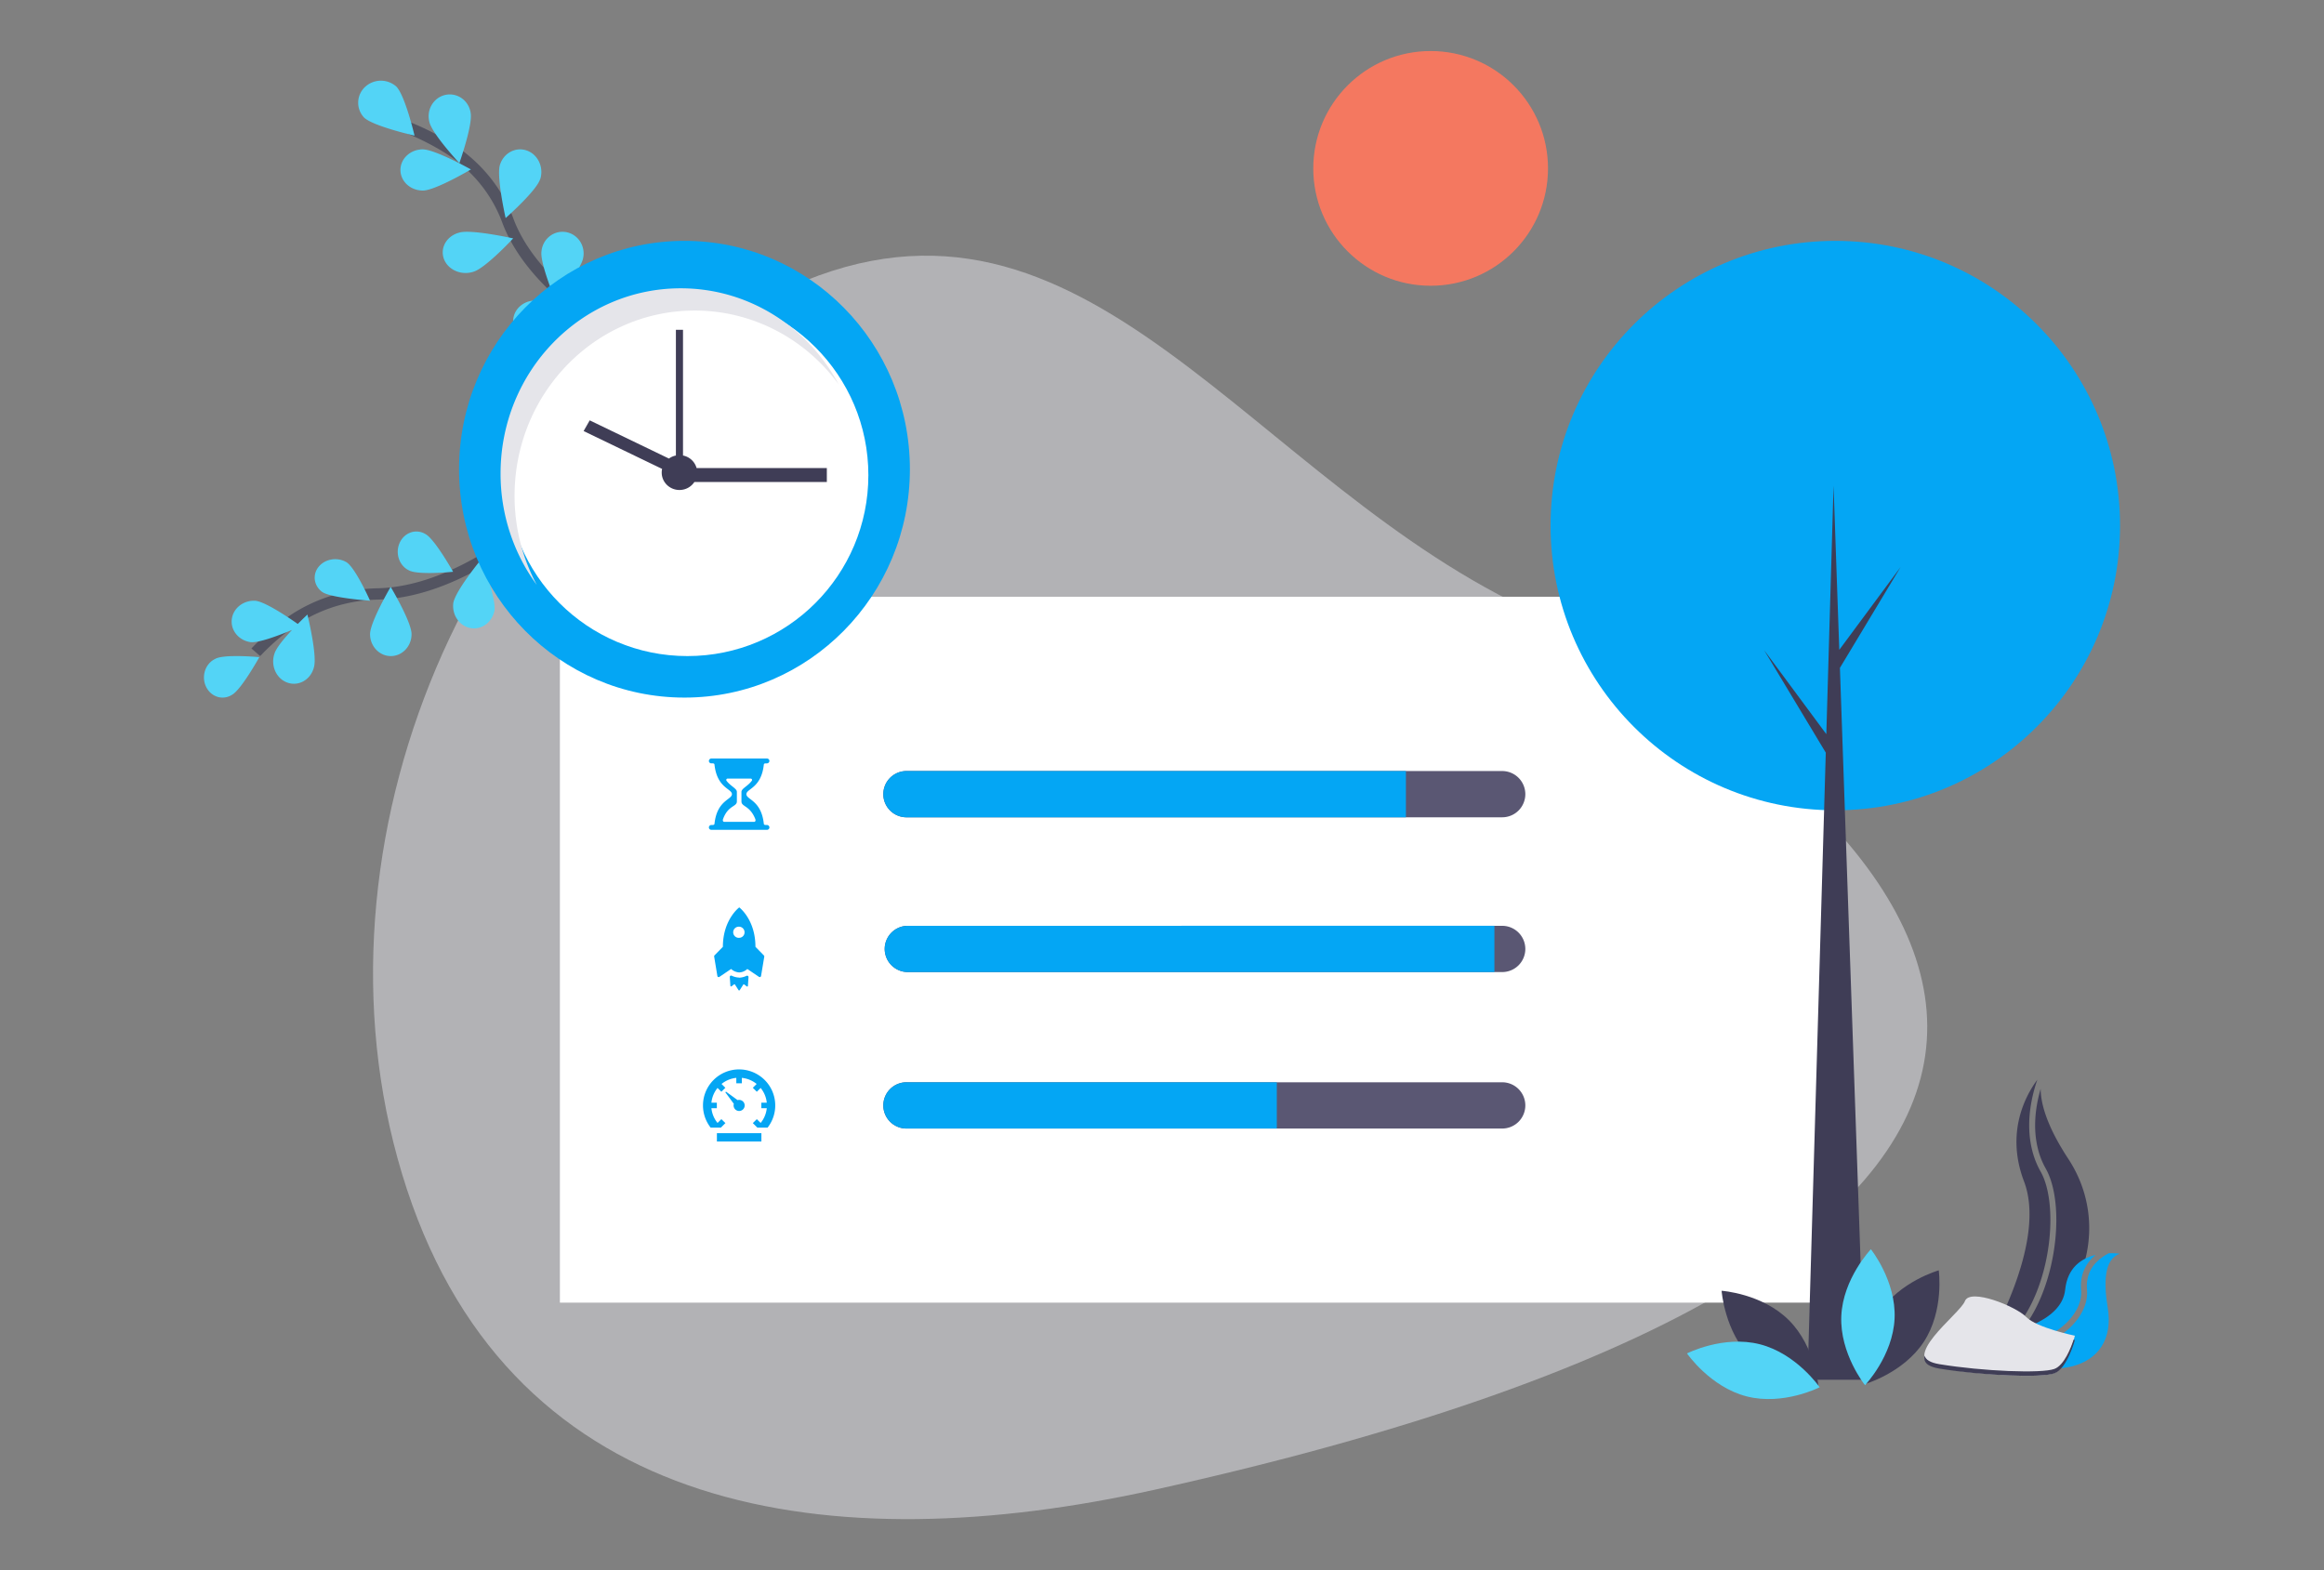 <?xml version="1.0" encoding="UTF-8"?>
<svg preserveAspectRatio="xMidYMid slice" width="370px" height="250px" xmlns="http://www.w3.org/2000/svg" xmlns:xlink="http://www.w3.org/1999/xlink" clip-rule="evenodd" fill-rule="evenodd" stroke-linejoin="round" stroke-miterlimit="2" viewBox="0 0 370 250">
  <rect x="0" y="0" width="370" height="250" fill="#808080" stroke="none"/>
  <clipPath id="a">
    <path clip-rule="evenodd" d="m252.205 120.726c11.374-51.344 4.441-101.84-47.845-119.057-52.288-17.218-115.64 8.172-141.502 56.708-25.862 48.537 25.192 74.296 47.847 119.058 46.004 90.897 106.181 102.739 141.5-56.709z"></path>
  </clipPath>
  <g clip-path="url(#a)" transform="matrix(0 1 1 0 63.111 -15.014)">
    <path d="m50.722-8.722h211.167v257.444h-211.167z" fill="#e5e5ea" fill-opacity=".5"></path>
  </g>
  <path d="m83.154 83.68 1.263 1.335-.554.461c-.442.358-.955.756-1.533 1.183a54.904 54.904 0 0 1 -5.492 3.577c-5.276 3.003-10.65 4.911-15.878 5.201l-.782.031c-4.94.091-9.713 1.657-13.597 4.458a38.053 38.053 0 0 0 -4.481 3.832l-.682.7-1.39-1.213a39.713 39.713 0 0 1 5.42-4.757c4.205-3.033 9.36-4.725 14.688-4.823 5.095-.123 10.456-1.97 15.743-4.98a53.03 53.03 0 0 0 5.303-3.453c.417-.309.797-.6 1.14-.87z" fill="#535461" fill-rule="nonzero"></path>
  <path d="m41.287 104.63s-2.883 5.188-4.342 5.99c-1.407.904-3.224.402-4.058-1.124s-.37-3.495 1.038-4.4a2.9 2.9 0 0 1 .354-.194h-.011c1.457-.802 7.019-.271 7.019-.271zm-.634-8.98c1.594.157 5.407 2.746 6.759 3.697.864-.877 1.534-1.5 1.534-1.5s1.585 6.48 1.043 8.354a3.63 3.63 0 0 1 -.093.324c-.622 1.845-2.516 2.797-4.23 2.126-1.714-.67-2.598-2.708-1.976-4.553.269-.93 1.568-2.478 2.806-3.801-1.908.797-5.241 2.08-6.587 1.948-1.944-.274-3.283-1.965-2.988-3.78.275-1.696 1.894-2.917 3.732-2.815zm21.546-2.21s3.323 5.58 3.323 7.512c.012 1.93-1.463 3.5-3.29 3.507-1.825.005-3.31-1.555-3.315-3.486-.003-1.847 2.984-7.02 3.262-7.498zm14.433-4.407s2.398 6.243 2.09 8.192c-.365 1.81-1.945 3.02-3.651 2.8-1.826-.236-3.128-2.022-2.907-3.985.303-1.95 4.468-7.007 4.468-7.007zm-21.448.494c1.45.96 3.733 6.117 3.733 6.117s-6.148-.421-7.6-1.38c-1.404-1.021-1.623-2.873-.488-4.138 1.06-1.182 2.949-1.443 4.355-.6zm12.296-4.631c.094.045.187.095.277.15 1.17.638 3.273 4.09 4.067 5.445l.133.229c.117.2.182.318.182.318s-5.571.57-7.034-.225c-1.502-.713-2.187-2.617-1.532-4.251.656-1.633 2.404-2.38 3.907-1.666z" fill="#53d4f6"></path>
  <path d="m65.303 19.458a42.545 42.545 0 0 1 6.729 3.431c4.526 2.887 7.94 7.086 9.72 11.957 1.488 3.968 4.384 7.735 8.283 11.22a52.333 52.333 0 0 0 6.543 4.954c.585.376 1.138.717 1.652 1.02l.718.414.58.318-.883 1.63-.432-.233a51.323 51.323 0 0 1 -2.673-1.607 54.3 54.3 0 0 1 -6.78-5.134c-4.103-3.668-7.174-7.664-8.781-11.954-1.645-4.496-4.795-8.371-8.972-11.035a40.61 40.61 0 0 0 -5.466-2.875l-.957-.4z" fill="#535461" fill-rule="nonzero"></path>
  <path d="m84.878 47.86c1.927-.262 8.039 2.217 8.039 2.217s-1.584 1.246-3.32 2.394l-.437.284c-1.24.794-2.497 1.483-3.261 1.586a2.572 2.572 0 0 1 -.296.044c-1.944.186-3.681-1.124-3.882-2.925-.2-1.803 1.213-3.413 3.157-3.6zm5.019-10.936c1.848.193 3.19 1.885 3.002 3.778-.011.111-.028.22-.05.329v.004c-.278 1.877-4.411 6.806-4.411 6.806s-2.507-5.966-2.228-7.843c.189-1.893 1.84-3.269 3.687-3.074zm-16.768.108c1.908-.561 8.573.925 8.573.925s-4.41 4.744-6.316 5.304a2.491 2.491 0 0 1 -.26.078c-1.932.499-3.947-.512-4.5-2.253-.55-1.742.568-3.557 2.503-4.054zm10.741-13.066c1.772.627 2.733 2.663 2.144 4.55h-.017c-.588 1.879-5.497 6.202-5.497 6.202s-1.493-6.586-.905-8.47c.588-1.887 2.503-2.907 4.275-2.282zm-16.596-.183c1.965-.02 7.698 3.195 7.698 3.195s-5.651 3.34-7.616 3.36c-1.965.026-3.576-1.425-3.6-3.238-.022-1.812 1.553-3.298 3.518-3.317zm7.594-6.146c.025.102.046.205.062.308l-.004.003c.306 1.491-1.01 5.686-1.56 7.339l-.087.258c-.091.269-.146.425-.146.425s-4.4-4.717-4.782-6.596c-.466-1.854.616-3.748 2.415-4.229 1.8-.48 3.635.637 4.102 2.492zm-11.79-3.872c1.406 1.372 2.92 7.83 2.92 7.83s-6.635-1.51-8.042-2.886a3.442 3.442 0 0 1 .267-4.96 3.694 3.694 0 0 1 4.856.016z" fill="#53d4f6"></path>
  <ellipse cx="227.77" cy="26.811" fill="#f47860" rx="18.686" ry="18.686"></ellipse>
  <path d="m62.333 53.889h203.056v112.389h-203.056z" fill="#fff" transform="translate(26.806 41.125)"></path>
  <path d="m121.22 180.42v1.32h-7.083v-1.32h7.084zm-3.546-10.152.27.007a5.77 5.77 0 0 1 3.267 1.209 5.724 5.724 0 0 1 .994 8.054h-1.627l-.11-.113-.613-.607.637-.631.61.604a4.394 4.394 0 0 0 .974-2.342h-.865v-.885h.865a4.398 4.398 0 0 0 -.974-2.343l-.61.605-.637-.631.61-.608a4.43 4.43 0 0 0 -2.354-.971v.859h-.885v-.86a4.41 4.41 0 0 0 -2.35.972l.606.608-.633.63-.61-.604a4.376 4.376 0 0 0 -.974 2.343h.862v.885h-.862c.086.859.425 1.674.974 2.342l.61-.604.643.63-.61.608-.112.113h-1.628a5.729 5.729 0 0 1 -1.22-3.531c0-3.17 2.578-5.74 5.758-5.74h-.006zm-2.085 3.545 1.846 1.344a.884.884 0 0 1 1.125.844.883.883 0 1 1 -1.728-.252l-1.353-1.837.11-.1z" fill="#04a6f4"></path>
  <path d="m116.208 155.449a.212.212 0 0 1 .282-.101c.37.18.775.283 1.187.3l.003.017c.412-.018.817-.12 1.187-.3a.215.215 0 0 1 .302.208l-.096 1.407a.11.11 0 0 1 -.176.076l-.401-.304-.006-.005a.11.11 0 0 0 -.153.018l-.57.886a.11.11 0 0 1 -.031.03.11.11 0 0 1 -.152-.03l-.567-.886a.11.11 0 0 0 -.155-.03l-.402.304a.103.103 0 0 1 -.056.023.11.11 0 0 1 -.12-.1l-.095-1.406a.208.208 0 0 1 .019-.107zm1.486-10.976s2.579 1.919 2.579 6.276l1.326 1.355a.241.241 0 0 1 .083.192l-.514 3.085a.213.213 0 0 1 -.332.152l-1.856-1.255a1.988 1.988 0 0 1 -1.277.55 2.104 2.104 0 0 1 -1.302-.55l-1.86 1.255a.212.212 0 0 1 -.332-.152l-.51-3.082a.23.23 0 0 1 .063-.195l1.326-1.355c0-4.344 2.606-6.276 2.606-6.276zm-.083 3.074a.886.886 0 1 0 .079 1.769.868.868 0 0 0 .849-.882l-.001-.042a.887.887 0 0 0 -.927-.845z" fill="#04a6f4"></path>
  <path d="m115.114 130.412c.796-2.204 2.202-1.936 2.202-2.805v-1.533c0-.535-1.018-.908-1.658-1.777a.215.215 0 0 1 .179-.33h3.68a.214.214 0 0 1 .185.33c-.626.872-1.657 1.245-1.657 1.78v1.533c0 .863 1.352.628 2.208 2.805.079.195.02.44-.19.44h-4.756c-.216-.007-.266-.245-.193-.443zm6.982.94h-.14c-.182 0-.331-.022-.351-.203-.404-3.747-2.774-3.82-2.774-4.701 0-.883 2.373-.955 2.774-4.701.02-.182.169-.205.352-.205h.139a.398.398 0 0 0 .4-.367.39.39 0 0 0 -.373-.406h-8.862a.397.397 0 0 0 -.398.366.388.388 0 0 0 .368.406h.173c.179 0 .33.024.35.206.406 3.746 2.776 3.818 2.776 4.7 0 .883-2.374.955-2.775 4.702-.02.18-.172.204-.351.204h-.143a.399.399 0 0 0 -.398.367.388.388 0 0 0 .368.406h8.878a.387.387 0 0 0 .389-.386l-.001-.02a.401.401 0 0 0 -.401-.367z" fill="#04a6f4"></path>
  <path d="m242.845 126.443a3.683 3.683 0 0 1 -3.68 3.684h-94.728a3.691 3.691 0 0 1 -3.806-3.572 3.69 3.69 0 0 1 3.806-3.792h94.728a3.686 3.686 0 0 1 3.68 3.68z" fill="#5a5773"></path>
  <path d="m242.845 151.083a3.683 3.683 0 0 1 -3.68 3.687h-94.728a3.688 3.688 0 0 1 -3.584-3.792 3.69 3.69 0 0 1 3.584-3.572h94.728a3.69 3.69 0 0 1 3.68 3.677z" fill="#5a5773"></path>
  <path d="m242.845 176.006a3.684 3.684 0 0 1 -3.68 3.677h-94.728a3.691 3.691 0 0 1 -3.806-3.572 3.689 3.689 0 0 1 3.806-3.792h94.728a3.686 3.686 0 0 1 3.68 3.687z" fill="#5a5773"></path>
  <g fill="#04a6f4">
    <path d="m223.833 122.763v7.364h-79.396a3.69 3.69 0 0 1 -3.806-3.57 3.69 3.69 0 0 1 3.806-3.794z"></path>
    <path d="m237.922 147.4v7.37h-93.485a3.69 3.69 0 0 1 -3.585-3.793 3.69 3.69 0 0 1 3.585-3.57l93.485-.008z"></path>
    <path d="m203.28 172.326v7.357h-58.843a3.691 3.691 0 0 1 -3.806-3.572 3.689 3.689 0 0 1 3.806-3.792z"></path>
    <circle cx="292.195" cy="83.681" r="45.333"></circle>
  </g>
  <path d="m291.919 77.316.91 26.15 9.755-13.175-9.655 16.047 3.946 113.342h-9.108l2.912-99.848-9.817-16.319 9.903 13.376z" fill="#3f3d56"></path>
  <path d="m299.172 209.023c-3.278 5.012-2.381 11.386-2.381 11.386s6.215-1.752 9.494-6.763c3.279-5.012 2.381-11.386 2.381-11.386s-6.215 1.751-9.494 6.763z" fill="#3f3d56"></path>
  <path d="m301.634 209.909c-.259 5.977-4.71 10.64-4.71 10.64s-4.033-5.028-3.774-11.006c.26-5.977 4.712-10.64 4.712-10.64s4.032 5.028 3.772 11.006z" fill="#53d4f6"></path>
  <ellipse cx="108.973" cy="74.708" fill="#04a6f4" rx="35.889" ry="36.361"></ellipse>
  <ellipse cx="109.445" cy="75.653" fill="#fff" rx="28.806" ry="28.806"></ellipse>
  <path d="m108.74 52.514v20.012a2.804 2.804 0 0 1 2.165 2.002h20.734v2.218h-21.09a2.839 2.839 0 0 1 -2.374 1.268c-1.561 0-2.826-1.241-2.826-2.772 0-.2.022-.395.063-.584l-12.495-6.026.969-1.705 12.614 6.083a2.82 2.82 0 0 1 1.109-.484v-20.012h1.13z" fill="#3f3d56"></path>
  <path d="m81.925 78.936c0-16.287 12.84-29.491 28.682-29.491 9.015-.008 17.507 4.349 22.92 11.759-4.88-9.12-14.305-15.301-25.15-15.301-15.841 0-28.682 13.202-28.682 29.49-.01 6.398 2.015 12.625 5.764 17.732a29.998 29.998 0 0 1 -3.534-14.189z" fill="#e5e5ea"></path>
  <path d="m278.814 216.281c4.266 4.272 10.725 4.699 10.725 4.699s-.455-6.498-4.72-10.769c-4.265-4.27-10.725-4.697-10.725-4.697s.456 6.497 4.72 10.767z" fill="#3f3d56"></path>
  <path d="m280.19 214.033c5.833 1.488 9.514 6.845 9.514 6.845s-5.773 2.945-11.605 1.456c-5.834-1.489-9.516-6.845-9.516-6.845s5.775-2.945 11.608-1.456z" fill="#53d4f6"></path>
  <path d="m324.359 171.913c-.134.384-.267.798-.393 1.236-.95 3.302-1.233 6.727-.44 9.945a13.52 13.52 0 0 0 1.359 3.443l.126.232c1.768 3.393 1.914 9.718.333 15.624-1.725 6.444-5.103 11.179-9.49 12.617 1.83-3.124 9.889-17.723 6.388-26.908-3-7.871.335-13.786 2.093-16.157zm.527 1.457c.038 3.487 2.058 7.571 4.418 11.161 7.519 11.469 1.597 26.685-11.141 30.475 3.74-2.157 6.558-6.635 8.093-12.369 1.676-6.26 1.479-12.985-.55-16.566l-.205-.378a12.663 12.663 0 0 1 -1.058-2.825c-.748-3.034-.478-6.301.43-9.458z" fill="#3f3d56"></path>
  <path d="m335.896 199.529c.589-.01 1.06.026 1.329.054l.117.013c.082.01.126.017.126.017-2.495.871-2.55 4.707-1.908 8.525 1.734 10.274-9.766 13.083-21.794 5.345l-.274-.177.069-.005.117-.01.236-.02c4.172 2.194 8.719 2.161 12.564.254 3.683-1.826 6.068-5.117 5.795-8.151l-.02-.261c-.118-2.243.873-3.892 2.63-5.071.284-.19.577-.361.875-.513zm-2.272.279c-1.628 1.37-2.508 3.239-2.292 5.651l.014.211c.103 2.543-2.013 5.386-5.287 7.009-3.17 1.572-6.848 1.776-10.354.379 4.104-.589 12.538-2.434 13.086-7.704.368-3.543 2.596-4.969 4.703-5.514z" fill="#04a6f4"></path>
  <path d="m330.337 212.669s-6.106-1.273-7.735-2.971c-1.63-1.697-8.957-4.666-9.771-2.539-.813 2.129-10.992 9.336-4.072 10.609 6.922 1.273 16.285 1.693 18.32.846 2.035-.846 3.258-5.945 3.258-5.945z" fill="#e5e5ea"></path>
  <path d="m308.758 217.2c6.923 1.138 16.287 1.513 18.323.756 1.55-.577 2.628-3.352 3.054-4.644l.202.039s-1.222 4.551-3.256 5.31c-2.036.758-11.401.379-18.323-.757-1.998-.328-2.57-1.1-2.354-2.076.169.637.866 1.127 2.354 1.372z" fill="#3f3d56"></path>
</svg>
